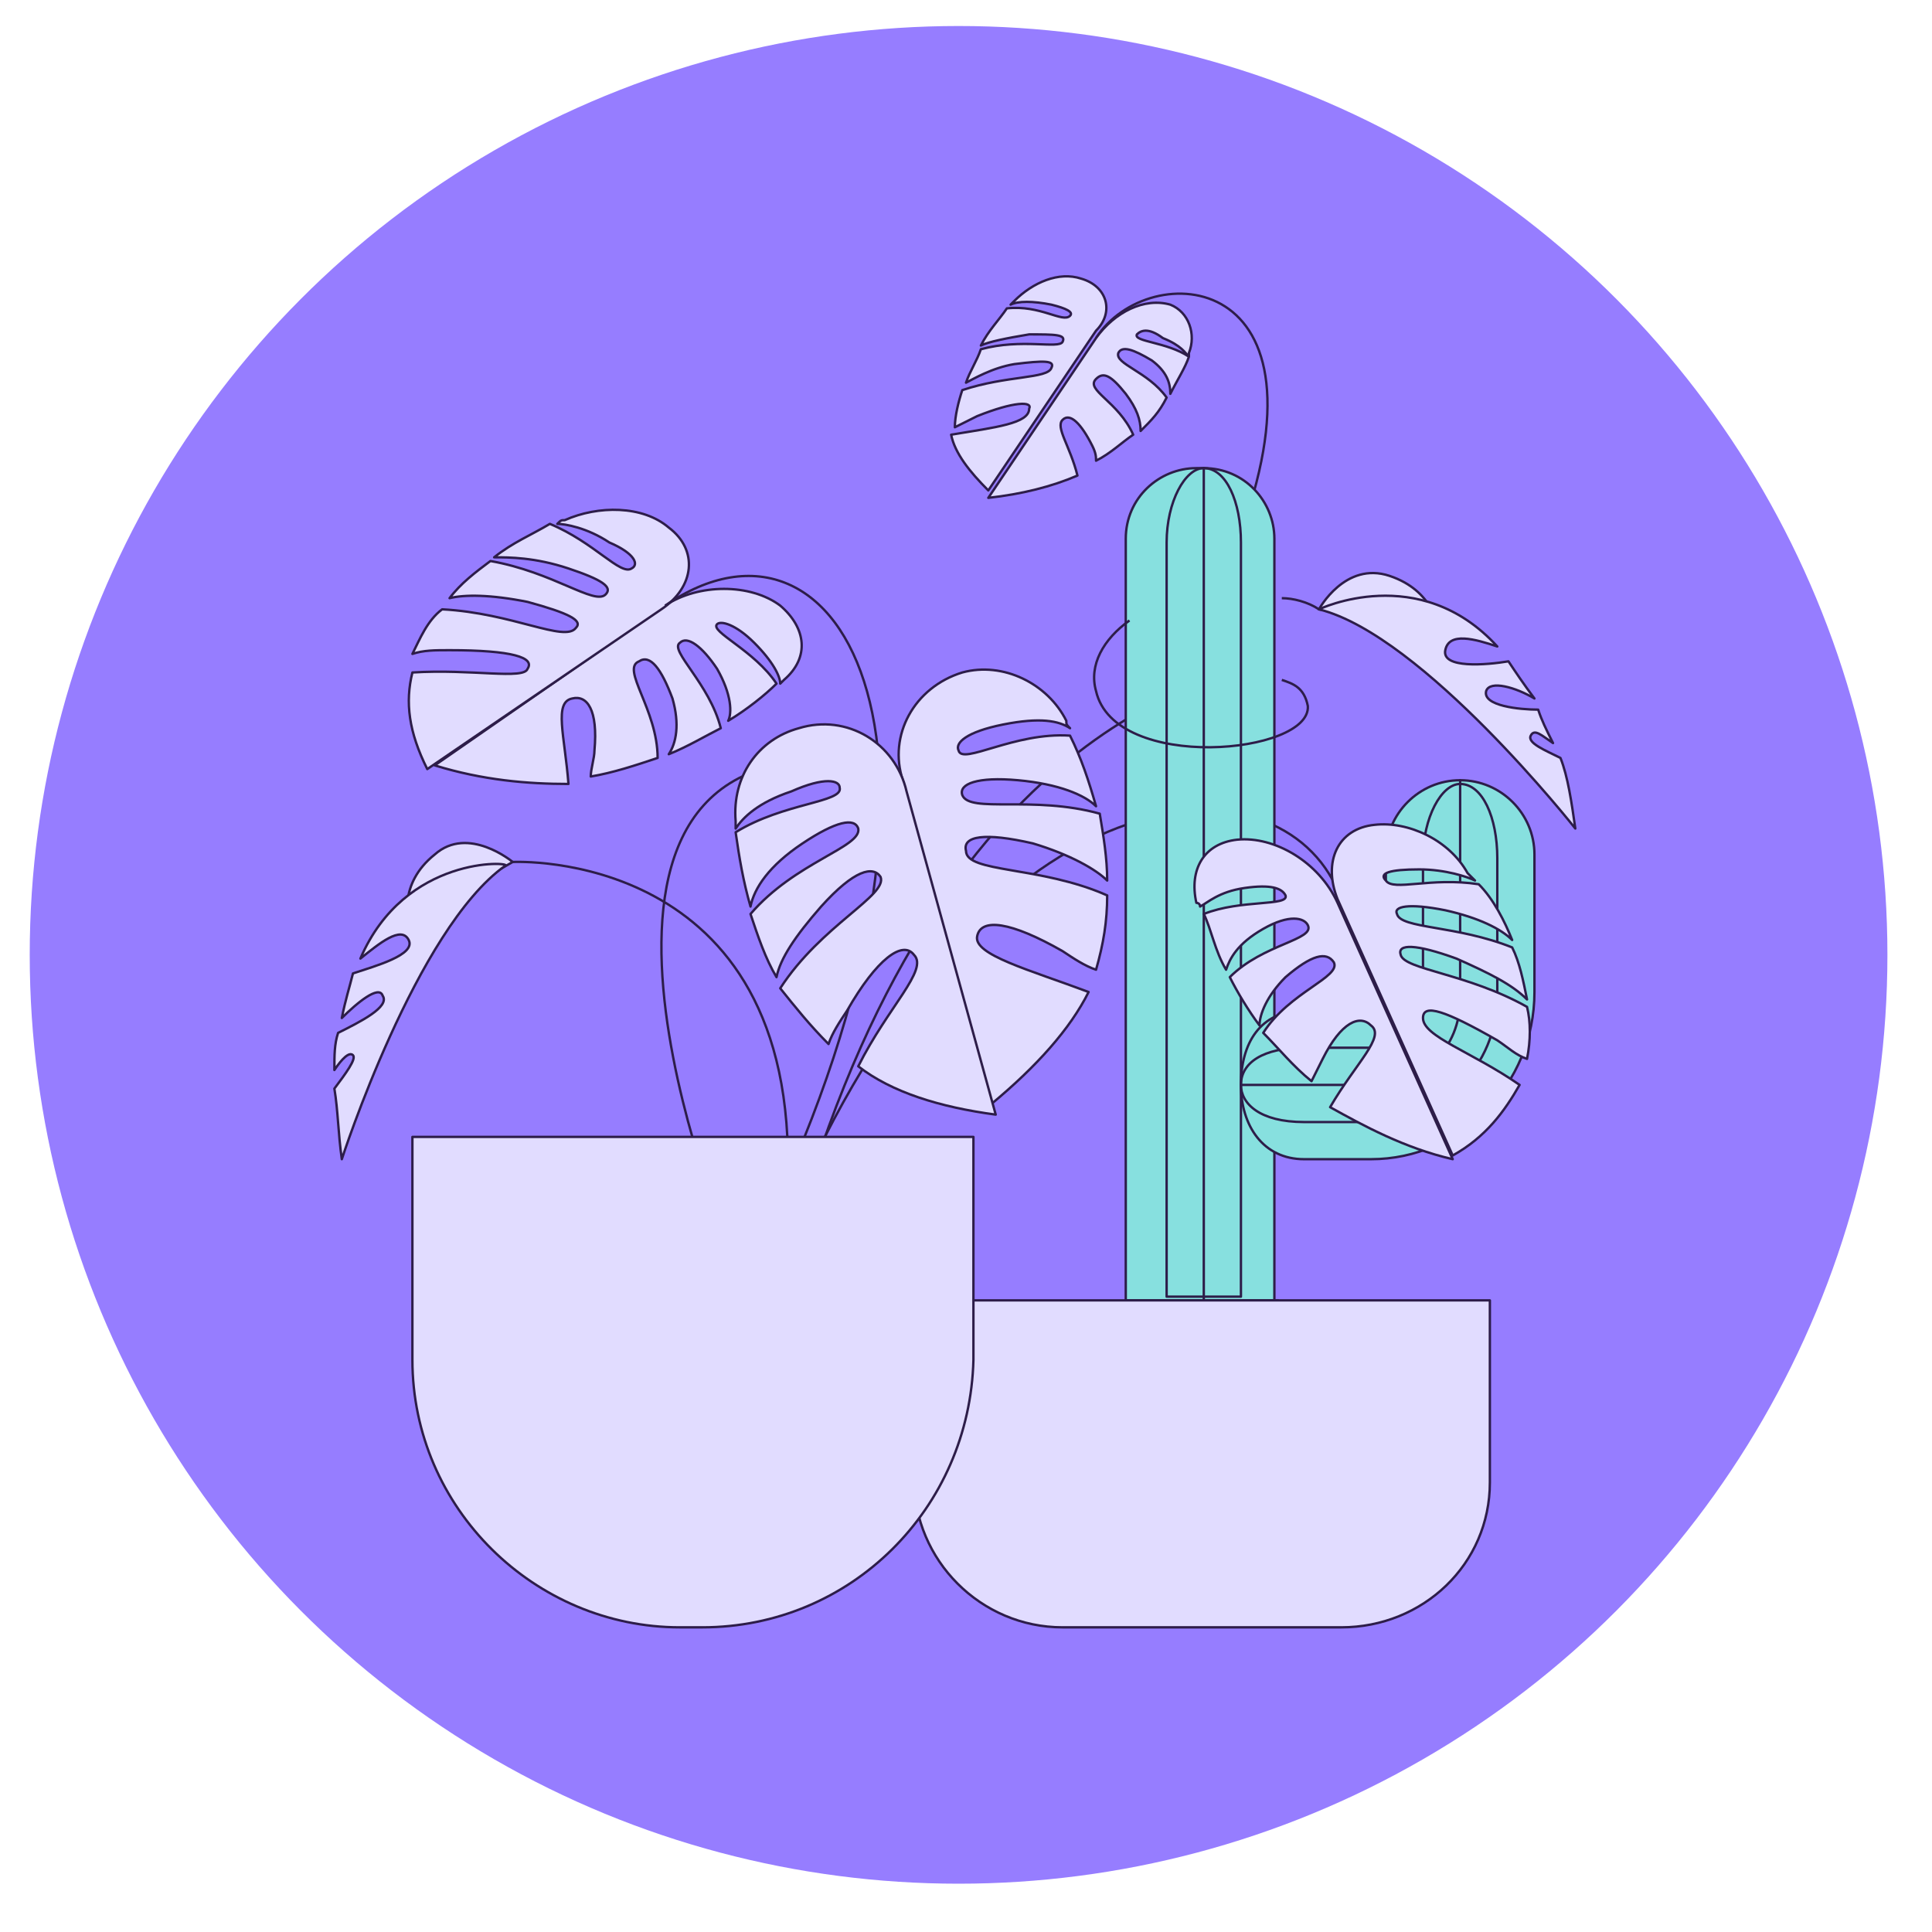 <?xml version="1.0" encoding="utf-8"?>
<!-- Generator: Adobe Illustrator 27.8.1, SVG Export Plug-In . SVG Version: 6.00 Build 0)  -->
<svg version="1.1" id="Layer_1" xmlns="http://www.w3.org/2000/svg" xmlns:xlink="http://www.w3.org/1999/xlink" x="0px" y="0px"
	 viewBox="0 0 52 52" style="enable-background:new 0 0 52 52;" xml:space="preserve">
<style type="text/css">
	.st0{fill:#967DFF;}
	.st1{fill:none;stroke:#2D1D49;stroke-width:6.395987e-02;stroke-linecap:round;stroke-linejoin:round;stroke-miterlimit:10;}
	.st2{fill:none;stroke:#2D1D49;stroke-width:6.395987e-02;stroke-miterlimit:10;}
	.st3{fill:#E1DCFF;stroke:#2D1D49;stroke-width:6.395987e-02;stroke-linecap:round;stroke-linejoin:round;stroke-miterlimit:10;}
	.st4{fill:#87E0DF;stroke:#2D1D49;stroke-width:6.395987e-02;stroke-linecap:round;stroke-linejoin:round;stroke-miterlimit:10;}
</style>
<circle class="st0" cx="25.8" cy="25.7" r="25"/>
<g id="Layer_2_00000175317422372374920740000003473812442011080579_">
	<g>
		<path class="st1" d="M36.1,24.2c-1.4-3.9-8.7-3.8-13.9,6.4"/>
		<path class="st2" d="M29.5,9.1c1.4-2.2,6.6-1.9,3.8,5.5"/>
		<path class="st2" d="M33.9,18c0,0-7.8,0.6-12,13.5"/>
		<path class="st2" d="M13.8,23.2c0,0,7.7-0.4,7.4,8.6"/>
		<path class="st3" d="M13.8,23.2c0,0-1.2-1-2.1-0.2c-1,0.8-0.7,1.8-0.7,1.8L13.8,23.2z"/>
		<path class="st3" d="M9.7,25.8c0.5-0.4,1.1-0.9,1.3-0.5c0.2,0.4-0.9,0.7-1.5,0.9c-0.1,0.4-0.2,0.7-0.3,1.2c0.4-0.4,1-0.9,1.1-0.6
			c0.2,0.3-0.6,0.7-1.2,1c-0.1,0.3-0.1,0.6-0.1,1c0.2-0.3,0.4-0.5,0.5-0.4s-0.2,0.5-0.5,0.9c0.1,0.6,0.1,1.2,0.2,1.9
			c0,0,2-6.2,4.4-7.9C13.8,23.2,10.9,23,9.7,25.8z"/>
		<g>
			<path class="st3" d="M15.4,18.8c0.4-0.1,0.7,0.3,0.6,1.4c0,0.2-0.1,0.5-0.1,0.7c0.6-0.1,1.2-0.3,1.8-0.5c0-1.3-1-2.4-0.5-2.6
				c0.3-0.2,0.6,0.2,0.9,1c0.2,0.7,0.1,1.2-0.1,1.5c0.5-0.2,1-0.5,1.4-0.7c-0.3-1.2-1.4-2.1-1.1-2.3c0.2-0.2,0.6,0.1,1,0.7
				c0.4,0.7,0.4,1.2,0.3,1.4c0.5-0.3,1-0.7,1.3-1c-0.6-0.9-1.8-1.4-1.6-1.6c0.1-0.1,0.5,0,1,0.5c0.5,0.5,0.7,0.9,0.7,1.1
				c0.1-0.1,0.1-0.1,0.1-0.1c0.7-0.6,0.6-1.4-0.1-2c-0.8-0.6-2.2-0.6-3.1,0l-6.2,4.3c1.3,0.4,2.5,0.5,3.6,0.5
				C15.2,19.8,14.9,18.9,15.4,18.8z"/>
			<path class="st3" d="M14.2,18c0.2-0.3-0.4-0.5-2.1-0.5c-0.4,0-0.7,0-1,0.1c0.2-0.4,0.4-0.9,0.8-1.2c1.9,0.1,3.3,0.9,3.6,0.5
				c0.2-0.2-0.2-0.4-1.3-0.7c-1-0.2-1.7-0.2-2.1-0.1c0.3-0.4,0.7-0.7,1.1-1c1.7,0.3,2.8,1.2,3.1,0.9c0.2-0.2-0.1-0.4-1-0.7
				c-0.9-0.3-1.6-0.3-2-0.3c0.5-0.4,1-0.6,1.5-0.9c1.2,0.5,1.9,1.4,2.2,1.2c0.2-0.1,0.1-0.4-0.6-0.7c-0.6-0.4-1.2-0.5-1.4-0.5
				c0.1-0.1,0.1-0.1,0.2-0.1c0.9-0.4,2.1-0.4,2.8,0.2c0.8,0.6,0.7,1.6-0.2,2.2l-6.3,4.3c-0.5-1-0.6-1.8-0.4-2.6
				C12.7,18,14.1,18.3,14.2,18z"/>
		</g>
		<path class="st4" d="M34.4,35h-4.1V14.5c0-1.1,0.9-1.9,1.9-1.9h0.2c1.1,0,1.9,0.9,1.9,1.9V35L34.4,35z"/>
		<line class="st1" x1="32.4" y1="12.6" x2="32.4" y2="35"/>
		<path class="st1" d="M32.4,12.6L32.4,12.6c-0.5,0-1,0.9-1,2v20.3h2V14.6C33.4,13.5,33,12.6,32.4,12.6z"/>
		<g>
			<path class="st4" d="M36.9,31.2h-1.8c-1.1,0-1.7-0.9-1.7-2l0,0c0-1.1,0.5-2,1.7-2h1.7c0.3,0,0.5-0.2,0.5-0.5V23c0-1.1,0.9-2,2-2
				l0,0c1.1,0,2,0.9,2,2v3.7C41.3,29.2,39.3,31.2,36.9,31.2z"/>
			<path class="st1" d="M39.3,21v5.9c0,1.3-1,2.3-2.3,2.3h-3.6"/>
			<path class="st1" d="M40.3,23.1c0-1.1-0.4-2-1-2l0,0c-0.5,0-1,0.9-1,2v3.7c0,0.8-0.6,1.4-1.4,1.4h-1.8c-1.1,0-1.7,0.4-1.7,1l0,0
				c0,0.5,0.5,1,1.7,1h1.8c1.9,0,3.4-1.5,3.4-3.4V23.1L40.3,23.1z"/>
		</g>
		<path class="st3" d="M36.1,43.8h-7.5c-2.2,0-4-1.8-4-4V35h15.5v4.9C40.1,42.1,38.3,43.8,36.1,43.8z"/>
		<path class="st2" d="M19.4,32.9c0,0-5.8-14.4,4.7-12.2"/>
		<path class="st2" d="M17.9,16.3c4.8-3.3,8.8,3.9,2.7,16.7"/>
		<g>
			<path class="st3" d="M26.3,25.2c0.1-0.5,0.9-0.4,2.3,0.4c0.3,0.2,0.6,0.4,0.9,0.5c0.2-0.7,0.3-1.3,0.3-2C28,23.3,26,23.5,26,22.9
				c-0.1-0.4,0.5-0.5,1.8-0.2c1,0.3,1.7,0.7,2,1c0-0.6-0.1-1.2-0.2-1.8c-1.8-0.5-3.5,0-3.7-0.5c-0.1-0.3,0.4-0.5,1.5-0.4
				c1.1,0.1,1.8,0.4,2.1,0.7c-0.2-0.7-0.4-1.3-0.7-1.9c-1.5-0.1-2.9,0.8-3,0.4c-0.1-0.2,0.2-0.5,1.2-0.7c1-0.2,1.5-0.1,1.8,0.1
				c-0.1-0.1-0.1-0.1-0.1-0.2c-0.5-1-1.7-1.6-2.8-1.3c-1.3,0.4-2,1.7-1.6,2.9l2.4,8.7c1.2-1,2.1-2,2.6-3
				C27.7,26.1,26.2,25.7,26.3,25.2z"/>
			<path class="st3" d="M24.6,25.7c-0.3-0.4-1,0.1-1.8,1.5c-0.2,0.3-0.4,0.6-0.5,0.9c-0.5-0.5-0.9-1-1.3-1.5c1.1-1.7,2.9-2.5,2.7-3
				c-0.2-0.3-0.7-0.2-1.6,0.8c-0.7,0.8-1.1,1.4-1.2,1.9c-0.3-0.5-0.5-1.1-0.7-1.7c1.2-1.4,3-1.8,2.9-2.3c-0.1-0.3-0.6-0.2-1.5,0.4
				c-0.9,0.6-1.3,1.2-1.4,1.7c-0.2-0.7-0.3-1.3-0.4-2c1.3-0.8,2.9-0.8,2.8-1.2c0-0.2-0.4-0.3-1.3,0.1c-0.9,0.3-1.3,0.7-1.5,1
				c0-0.1,0-0.1,0-0.2c-0.1-1.2,0.6-2.2,1.7-2.5c1.3-0.4,2.6,0.4,2.9,1.7l2.4,8.7c-1.5-0.2-2.8-0.6-3.7-1.3
				C23.9,27.1,25,26.1,24.6,25.7z"/>
		</g>
		<g>
			<path class="st3" d="M35.5,16.4c0,0,0.7-1.3,1.9-0.9c1.2,0.4,1.3,1.4,1.3,1.4L35.5,16.4z"/>
			<path class="st3" d="M40.3,17.4c-0.6-0.2-1.3-0.4-1.4,0.1c-0.1,0.5,1.1,0.4,1.7,0.3c0.2,0.3,0.4,0.6,0.7,1
				c-0.5-0.3-1.2-0.5-1.3-0.2c-0.1,0.4,0.9,0.5,1.4,0.5c0.1,0.3,0.2,0.5,0.4,0.9c-0.3-0.2-0.5-0.4-0.6-0.2c-0.1,0.2,0.4,0.4,0.8,0.6
				c0.2,0.5,0.3,1.2,0.4,1.9c0,0-4.1-5.2-6.9-5.9C35.5,16.4,38.2,15.1,40.3,17.4z"/>
		</g>
		<g>
			<path class="st3" d="M28.6,11.3c0.2-0.2,0.5,0.1,0.8,0.7c0.1,0.2,0.1,0.3,0.1,0.4c0.4-0.2,0.7-0.5,1-0.7c-0.4-0.9-1.3-1.2-1-1.5
				c0.2-0.2,0.4-0.1,0.8,0.4c0.3,0.4,0.4,0.7,0.4,1c0.3-0.3,0.5-0.5,0.7-0.9C30.9,10,30,9.8,30.1,9.5c0.1-0.2,0.4-0.1,0.9,0.2
				c0.4,0.3,0.5,0.6,0.5,0.9c0.2-0.4,0.4-0.7,0.5-1c-0.6-0.4-1.5-0.4-1.4-0.6c0.1-0.1,0.3-0.2,0.7,0.1c0.5,0.2,0.6,0.4,0.7,0.5
				C32,9.5,32,9.5,32,9.5c0.2-0.5,0-1.1-0.5-1.3c-0.7-0.2-1.5,0.2-2,0.9l-2.9,4.3c0.9-0.1,1.7-0.3,2.4-0.6
				C28.8,12,28.4,11.5,28.6,11.3z"/>
			<path class="st3" d="M27.7,11c0.1-0.2-0.4-0.2-1.4,0.2c-0.2,0.1-0.4,0.2-0.6,0.3c0-0.3,0.1-0.7,0.2-1c1.2-0.4,2.3-0.3,2.4-0.6
				c0.1-0.2-0.2-0.2-1-0.1c-0.6,0.1-1.1,0.4-1.3,0.5c0.1-0.3,0.3-0.6,0.4-0.9c1.1-0.3,2.1,0,2.2-0.2c0.1-0.2-0.2-0.2-0.9-0.2
				c-0.6,0.1-1.1,0.2-1.3,0.3c0.2-0.4,0.5-0.7,0.7-1c0.9-0.1,1.5,0.4,1.7,0.2c0.1-0.1-0.1-0.2-0.5-0.3c-0.5-0.1-0.9-0.1-1.1,0
				c0.1-0.1,0.1-0.1,0.1-0.1c0.5-0.5,1.2-0.8,1.8-0.6c0.7,0.2,0.9,0.9,0.4,1.4l-2.9,4.3c-0.5-0.5-0.9-1-1-1.5
				C26.8,11.5,27.7,11.4,27.7,11z"/>
		</g>
		<path class="st3" d="M18.9,43.8h-0.6c-3.9,0-7.2-3.2-7.2-7.2v-6h15.1v6C26.1,40.6,22.9,43.8,18.9,43.8z"/>
		<g>
			<path class="st3" d="M36.9,27.6c-0.3-0.3-0.8-0.1-1.3,0.9c-0.1,0.2-0.2,0.4-0.3,0.6c-0.5-0.4-0.9-0.9-1.3-1.3
				c0.7-1.1,2.1-1.5,1.9-1.9c-0.2-0.3-0.6-0.2-1.3,0.4c-0.5,0.5-0.7,1-0.7,1.3c-0.3-0.4-0.6-0.9-0.8-1.3c0.9-0.9,2.3-1,2.1-1.4
				c-0.1-0.2-0.5-0.3-1.2,0.1c-0.7,0.4-0.9,0.8-1,1.1c-0.3-0.5-0.4-1.1-0.6-1.5c1-0.4,2.3-0.2,2.2-0.5c-0.1-0.2-0.4-0.3-1.1-0.2
				c-0.7,0.1-1,0.4-1.2,0.5c0-0.1-0.1-0.1-0.1-0.1c-0.2-0.9,0.2-1.6,1.1-1.7c1-0.1,2.2,0.6,2.7,1.7l3.1,6.9
				c-1.3-0.3-2.4-0.9-3.3-1.4C36.5,28.6,37.3,27.9,36.9,27.6z"/>
			<path class="st3" d="M38.3,27.4c0-0.4,0.6-0.2,2,0.6c0.3,0.2,0.5,0.4,0.8,0.5c0.1-0.5,0.1-1,0-1.4c-1.6-0.9-3.3-1-3.4-1.4
				c-0.1-0.3,0.4-0.3,1.5,0.1c0.9,0.4,1.5,0.7,1.9,1.1c-0.1-0.5-0.2-1-0.4-1.4c-1.5-0.6-3-0.5-3.1-0.9c-0.1-0.2,0.3-0.3,1.3-0.1
				c0.9,0.2,1.5,0.5,1.8,0.8c-0.2-0.5-0.5-1.1-0.9-1.5c-1.3-0.2-2.3,0.2-2.5-0.1c-0.2-0.2,0.1-0.3,0.9-0.3c0.7,0,1.3,0.2,1.5,0.3
				c-0.1-0.1-0.1-0.1-0.2-0.2c-0.5-0.9-1.6-1.4-2.5-1.3c-1,0.1-1.4,1-1,2l3.1,6.9c0.9-0.5,1.4-1.2,1.8-1.9
				C39.6,28.3,38.3,27.9,38.3,27.4z"/>
		</g>
		<path class="st2" d="M30.4,16.7c-0.7,0.5-1.1,1.2-0.9,1.9c0.5,2.2,5.8,1.7,5.7,0.4c-0.1-0.5-0.4-0.6-0.7-0.7"/>
		<path class="st2" d="M35.5,16.4c-0.3-0.2-0.7-0.3-1-0.3"/>
	</g>
</g>
</svg>
